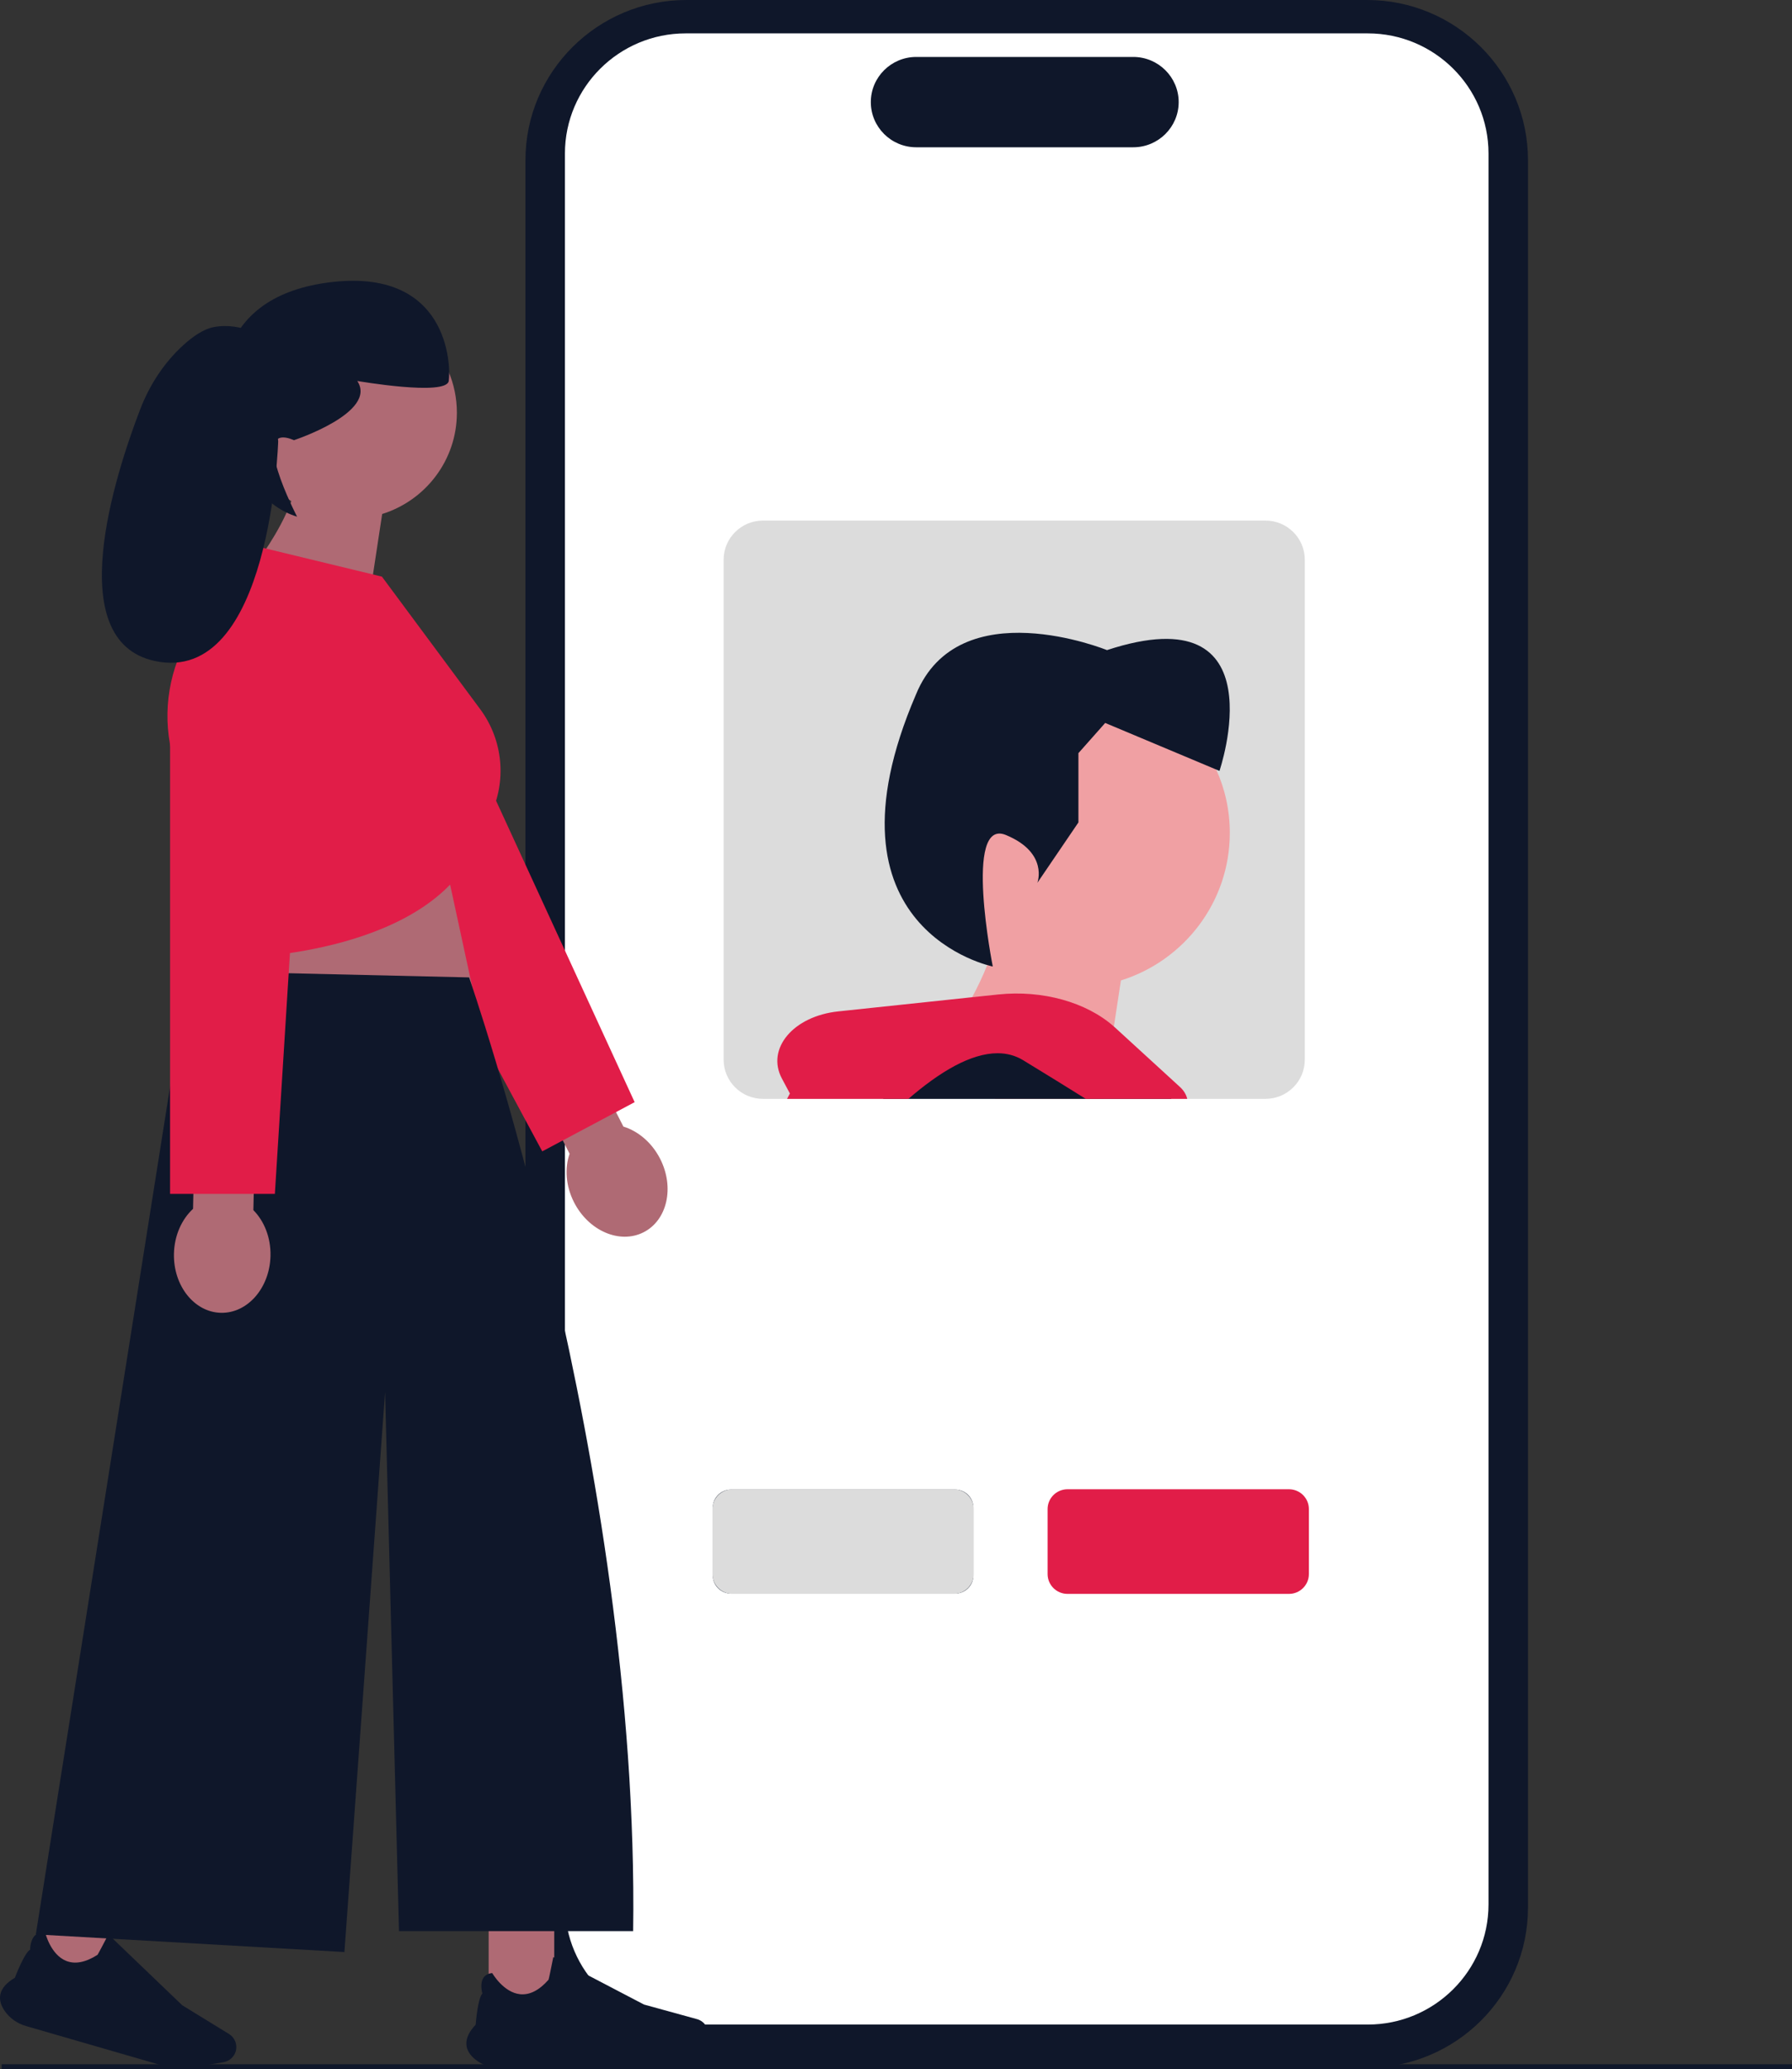 <svg width="550" height="635" viewBox="0 0 550 635" fill="none" xmlns="http://www.w3.org/2000/svg">
<rect x="0" y="0" width="550" height="635" fill="#333333" stroke="none"/>
<g clip-path="url(#clip0_2355_7730)">
<path d="M419.592 634.539H210.65C183.424 634.539 161.275 612.503 161.275 585.416V49.123C161.275 22.036 183.424 0 210.65 0H419.592C446.817 0 468.966 22.036 468.966 49.123V585.416C468.966 612.503 446.817 634.539 419.592 634.539Z" fill="#0F172A"/>
<path d="M419.805 621.282H210.437C190.008 621.282 173.389 604.747 173.389 584.423V47.103C173.389 26.779 190.008 10.244 210.437 10.244H419.805C440.233 10.244 456.852 26.779 456.852 47.103V584.423C456.852 604.747 440.233 621.282 419.805 621.282Z" fill="white"/>
<path d="M347.828 45.195H281.202C273.52 45.195 267.271 38.978 267.271 31.335C267.271 23.693 273.52 17.476 281.202 17.476H347.828C355.51 17.476 361.759 23.693 361.759 31.335C361.759 38.978 355.51 45.195 347.828 45.195Z" fill="#0F172A"/>
<path d="M550 634.219H0.506" stroke="#0F172A" stroke-width="1.5" stroke-miterlimit="10"/>
<path d="M396.01 457.855H327.241C324.555 457.855 322.378 460.022 322.378 462.694V483.436C322.378 486.108 324.555 488.274 327.241 488.274H396.01C398.696 488.274 400.873 486.108 400.873 483.436V462.694C400.873 460.022 398.696 457.855 396.01 457.855Z" fill="white"/>
<path d="M395.614 489.12H327.637C324.269 489.12 321.529 486.394 321.529 483.043V463.089C321.529 459.738 324.269 457.012 327.637 457.012H395.614C398.982 457.012 401.722 459.738 401.722 463.089V483.043C401.722 486.394 398.982 489.12 395.614 489.12Z" fill="#E11D48"/>
<path d="M293.145 457.855H224.376C221.69 457.855 219.513 460.022 219.513 462.694V483.436C219.513 486.108 221.69 488.274 224.376 488.274H293.145C295.831 488.274 298.008 486.108 298.008 483.436V462.694C298.008 460.022 295.831 457.855 293.145 457.855Z" fill="white" stroke="#0F172A" stroke-width="1.5" stroke-miterlimit="10"/>
<path d="M292.749 489.12H224.773C221.404 489.12 218.664 486.394 218.664 483.043V463.089C218.664 459.738 221.404 457.012 224.773 457.012H292.749C296.117 457.012 298.858 459.738 298.858 463.089V483.043C298.858 486.394 296.117 489.12 292.749 489.12Z" fill="#DCDCDC"/>
<path d="M388.386 159.749H234.176C227.504 159.749 222.095 165.13 222.095 171.768V325.192C222.095 331.83 227.504 337.211 234.176 337.211H388.386C395.058 337.211 400.467 331.83 400.467 325.192V171.768C400.467 165.13 395.058 159.749 388.386 159.749Z" fill="#DCDCDC"/>
<path d="M377.453 255.581C377.453 276.835 363.399 294.823 344.03 300.873L341.875 315.016L340.265 325.653L338.513 337.211H305.472L293.17 327.015L287.774 322.548C287.774 322.548 289.908 319.824 292.747 315.476H292.767C294.479 312.852 296.472 309.627 298.364 306.022C300.016 302.956 301.626 299.611 302.995 296.166C303.116 295.825 303.257 295.485 303.378 295.144C290.512 286.651 282.015 272.108 282.015 255.581C282.015 229.36 303.378 208.105 329.734 208.105C349.124 208.105 365.835 219.624 373.285 236.15C375.963 242.08 377.453 248.65 377.453 255.581Z" fill="#F0A0A3"/>
<path d="M304.702 296.598C304.702 296.598 295.604 250.797 308.754 256.249C321.905 261.7 318.386 270.916 318.386 270.916L330.989 252.381V231.12L339.208 221.853L374.277 236.572C374.277 236.572 392.907 182.056 339.756 199.501C339.756 199.501 294.276 180.966 281.126 213.13C249.948 285.585 304.702 296.598 304.702 296.598Z" fill="#0F172A"/>
<path d="M359.493 337.211H271.002L290.129 317.76C290.955 316.919 291.821 316.178 292.747 315.476H292.767C299.714 310.288 309.137 309.427 317.009 313.534L340.265 325.653L359.271 335.569L359.493 337.211Z" fill="#0F172A"/>
<path d="M364.386 337.211H333.238C327.338 333.525 320.734 329.439 313.989 325.333C311.573 323.869 308.935 323.209 306.177 323.209C302.069 323.209 297.64 324.651 293.17 327.015C288.337 329.579 283.445 333.204 278.814 337.211H241.565L242.431 335.569L239.974 330.961C235.102 321.786 243.498 311.811 257.31 310.368L298.364 306.022L306.378 305.18C319.908 303.757 333.439 307.524 341.875 315.015C341.996 315.116 342.117 315.236 342.238 315.336L362.131 333.545C363.339 334.647 364.084 335.909 364.386 337.211Z" fill="#E11D48"/>
<path d="M191.333 345.719L176.976 317.571L160.458 325.911L174.815 354.059C173.281 358.494 173.621 363.937 176.179 368.951C180.654 377.725 190.198 381.851 197.497 378.166C204.795 374.481 207.084 364.382 202.609 355.608C200.051 350.593 195.837 347.107 191.333 345.719Z" fill="#AF6A74"/>
<path d="M93.897 218.455L166.426 353.323L194.785 338.227L131.249 200.036" fill="#E11D48"/>
<path d="M133.516 250.062L153.284 341.406L67.13 344.396C67.13 344.396 78.418 280.959 74.411 269.995L133.516 250.062Z" fill="#AF6A74"/>
<path d="M149.976 616.377H170.109V589.977H149.976V616.377Z" fill="#AF6A74"/>
<path d="M145.9 632.01C144.178 630.623 143.248 629.074 143.137 627.406C143.01 625.499 143.969 623.452 145.988 621.324C146.036 620.711 146.663 613.122 148.059 611.763C147.942 611.356 147.231 608.663 148.397 606.914C148.946 606.09 149.831 605.61 151.028 605.487L151.08 605.482L151.106 605.527C151.139 605.586 154.537 611.457 159.647 611.973C162.577 612.268 165.51 610.769 168.366 607.514C168.468 607.274 169.275 603.31 169.796 600.686L169.817 600.581L197.661 615.142L213.937 619.623C215.983 620.186 217.412 622.054 217.412 624.166C217.412 625.967 216.358 627.634 214.726 628.414L206.837 632.187C203.54 633.764 199.865 634.597 196.207 634.597H153.412C150.64 634.597 147.972 633.678 145.9 632.01Z" fill="#0F172A"/>
<path d="M9.783 603.286L29.114 608.881L36.526 583.532L17.195 577.937L9.783 603.286Z" fill="#AF6A74"/>
<path d="M1.48 617.163C0.216 615.353 -0.242 613.607 0.12 611.975C0.533 610.108 2.029 608.41 4.565 606.927C4.783 606.352 7.516 599.239 9.238 598.322C9.24 597.899 9.313 595.116 10.923 593.761C11.682 593.122 12.667 592.907 13.85 593.121L13.902 593.131L13.914 593.181C13.93 593.248 15.543 599.829 20.305 601.744C23.036 602.842 26.273 602.217 29.929 599.886C30.095 599.684 31.983 596.102 33.219 593.727L33.269 593.632L55.917 615.352L70.287 624.177C72.093 625.287 72.94 627.477 72.347 629.505C71.842 631.234 70.362 632.542 68.576 632.838L59.942 634.268C56.334 634.866 52.57 634.645 49.058 633.628L7.967 621.735C5.305 620.965 3.001 619.341 1.48 617.163Z" fill="#0F172A"/>
<path d="M57.824 297.95L143.978 299.944C143.978 299.944 196.331 450.084 194.327 592.609H122.458L118.191 427.161L105.707 599.031L11 593.606L57.824 297.95Z" fill="#0F172A"/>
<path d="M140.225 126.655C140.225 108.671 125.571 94.092 107.495 94.092C89.419 94.092 74.765 108.671 74.765 126.655C74.765 137.989 80.59 147.967 89.42 153.799C85.683 163.757 78.713 172.59 78.713 172.59L110.968 199.333L117.296 157.731C130.584 153.587 140.225 141.241 140.225 126.655Z" fill="#AF6A74"/>
<path d="M117.22 176.954L80.154 167.984L56.394 198.251C50.735 209.737 49.842 222.977 53.908 235.113L73.609 293.916C73.609 293.916 133.717 292.919 146.74 258.036L150.473 250.297C155.577 239.72 154.419 227.207 147.461 217.734L117.22 176.954Z" fill="#E11D48"/>
<path d="M77.766 371.364L78.454 339.807L59.934 339.407L59.246 370.964C55.791 374.155 53.51 379.114 53.387 384.736C53.173 394.572 59.632 402.69 67.815 402.866C75.997 403.043 82.804 395.212 83.019 385.375C83.141 379.753 81.078 374.701 77.766 371.364Z" fill="#AF6A74"/>
<path d="M52.198 213.42V366.379H84.361L93.867 214.711" fill="#E11D48"/>
<path d="M90.233 135.079C90.233 135.079 116.013 126.57 109.658 116.91C109.658 116.91 137.019 121.652 137.725 116.91C138.431 112.169 137.725 81.786 100.655 86.704C63.586 91.621 68.528 122.53 68.528 122.53C68.528 122.53 71.235 152.409 91.182 158.556C91.182 158.556 75.758 128.932 90.233 135.079Z" fill="#0F172A"/>
<path d="M82.108 104.159C82.108 104.159 74.496 98.689 65.615 100.372C62.507 100.961 59.217 103.226 56.254 105.92C50.289 111.344 45.862 118.219 42.982 125.73C35.22 145.975 18.928 196.614 47.43 202.823C83.165 210.606 85.385 135.399 85.385 135.399L82.108 104.159Z" fill="#0F172A"/>
</g>
<defs>
<clipPath id="clip0_2355_7730">
<rect width="550" height="635" fill="white"/>
</clipPath>
</defs>
</svg>
